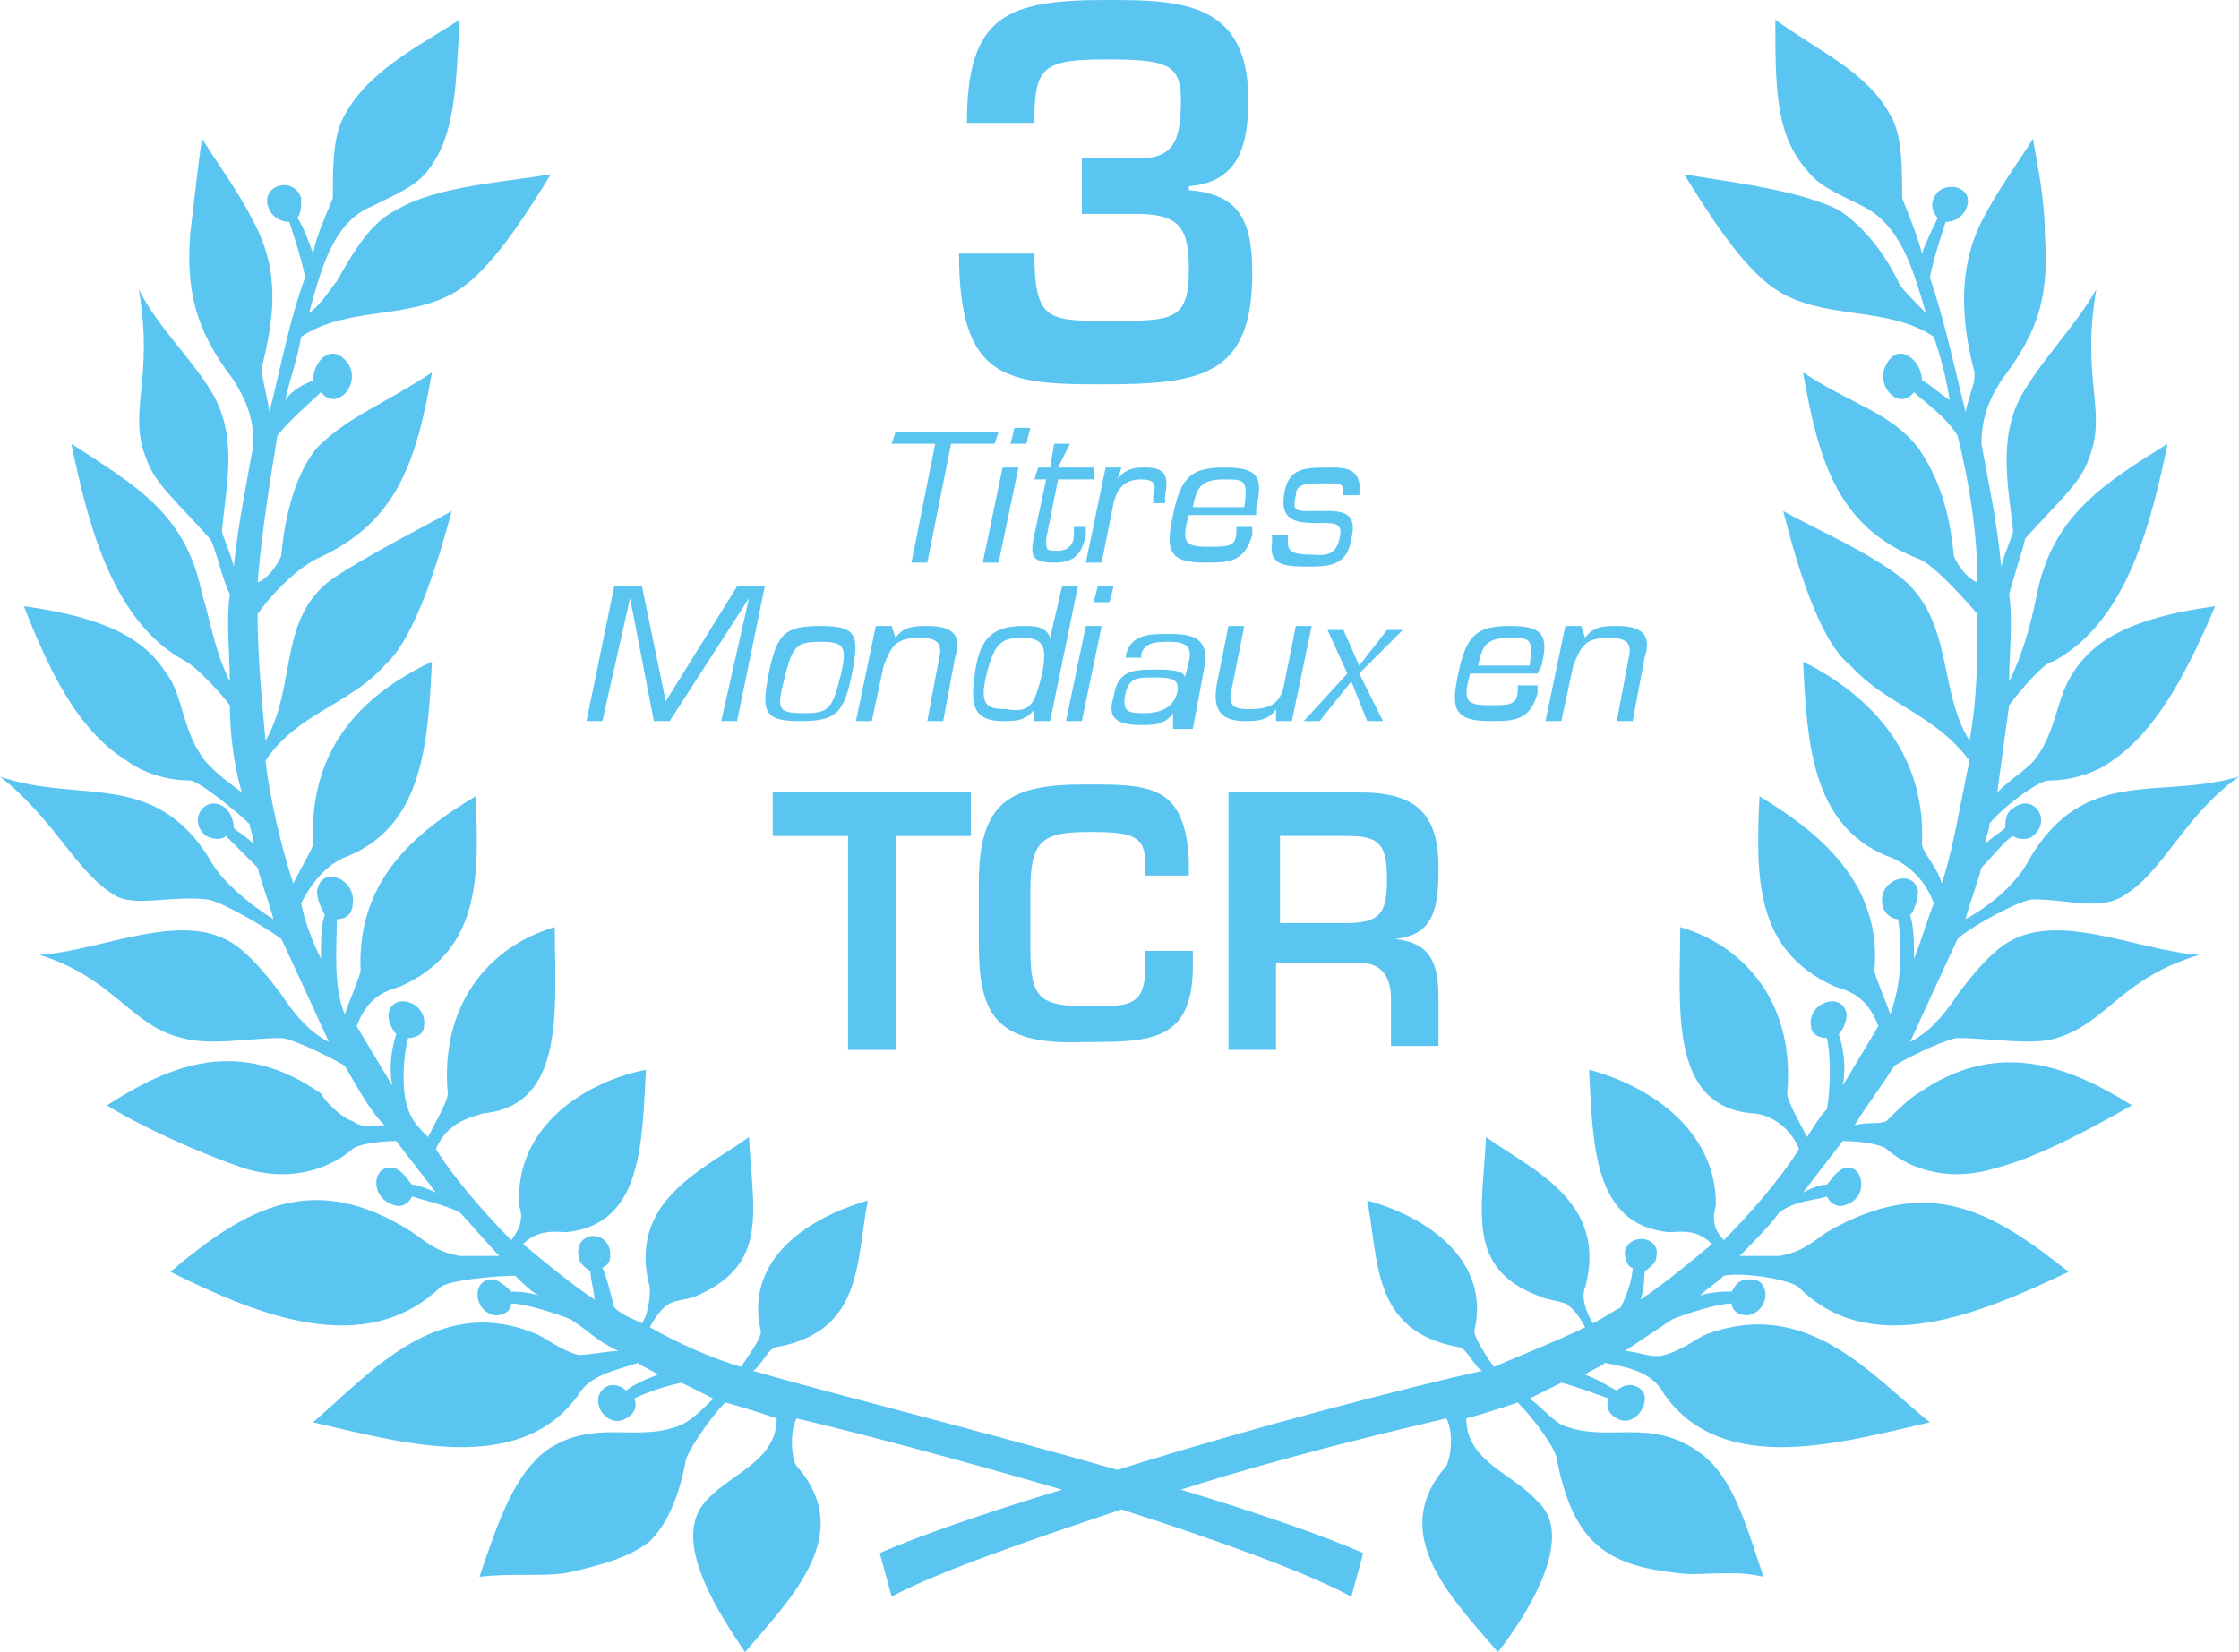 <?xml version="1.0" encoding="utf-8"?>
<!-- Generator: Adobe Illustrator 22.1.0, SVG Export Plug-In . SVG Version: 6.00 Build 0)  -->
<svg version="1.1" id="Calque_1" xmlns="http://www.w3.org/2000/svg" xmlns:xlink="http://www.w3.org/1999/xlink" x="0px" y="0px"
	 viewBox="0 0 56.5 41.7" style="enable-background:new 0 0 56.5 41.7;" xml:space="preserve">
<style type="text/css">
	.st0{fill:#5BC5F2;}
</style>
<g>
	<path class="st0" d="M50.4,20c0.1-0.7,0.2-1.5,0.3-2.2c0.3-0.4,0.9-1.1,1.1-1.1c1.9-1,2.5-3.6,2.9-5.5c-1.6,1-2.9,1.8-3.3,3.8
		c-0.1,0.5-0.3,1.4-0.7,2.2c0-0.7,0.1-1.5,0-2.2c0.1-0.4,0.4-1.3,0.4-1.4c0.8-0.9,1.4-1.4,1.6-2c0.5-1.2-0.2-2,0.2-4.3
		C52.4,8.2,51.5,9.1,51,10c-0.6,1.1-0.3,2.4-0.2,3.4c0,0.1-0.2,0.5-0.3,0.9c-0.1-1.1-0.3-2-0.5-3.1c0-0.9,0.4-1.4,0.5-1.6
		c1-1.3,1.2-2.2,1.1-3.7c0-0.9-0.2-1.8-0.3-2.4C51,4,50.4,4.8,50,5.6c-0.6,1.2-0.5,2.5-0.2,3.7c0.1,0.3-0.1,0.6-0.2,1.1
		c-0.3-1.2-0.5-2.2-0.9-3.4c0.1-0.5,0.3-1.1,0.4-1.4c0.2,0,0.4-0.1,0.5-0.3C49.9,4.7,49,4.5,48.8,5c-0.1,0.2,0,0.4,0.1,0.5
		c-0.1,0.2-0.3,0.6-0.4,0.9C48.4,6,48.2,5.5,48,5c0-0.8,0-1.6-0.3-2.1c-0.6-1.1-1.8-1.6-2.9-2.4c0,1.7,0,2.9,0.8,3.8
		c0.3,0.4,0.8,0.6,1.4,0.9c1,0.5,1.3,1.7,1.6,2.7c-0.3-0.3-0.7-0.7-0.7-0.8c-0.4-0.8-0.9-1.4-1.5-1.8c-1-0.5-2.7-0.7-3.9-0.9
		c0.5,0.8,1.4,2.3,2.3,2.9c1.2,0.8,2.8,0.4,4,1.2c0.2,0.6,0.3,1,0.4,1.6c-0.3-0.2-0.5-0.4-0.7-0.5c0-0.5-0.6-1-0.9-0.4
		c-0.3,0.5,0.3,1.2,0.7,0.7c0.2,0.2,0.8,0.6,1.1,1.1c0.3,1.2,0.5,2.5,0.5,3.7c-0.3-0.1-0.6-0.6-0.6-0.7c-0.1-1.1-0.4-2-0.9-2.7
		c-0.7-0.9-1.7-1.1-2.9-1.9c0.4,2.3,0.9,3.9,2.9,4.7c0.3,0.1,0.9,0.7,1.5,1.4c0,1.1,0,2.1-0.2,3.2c-0.8-1.3-0.4-3-1.7-4.1
		c-0.9-0.7-2.1-1.2-3-1.7c0.3,1.2,0.9,3.3,1.7,3.9c0.9,1,2.1,1.2,3,2.4c-0.2,0.9-0.4,2.2-0.7,3.1c-0.1-0.4-0.5-0.8-0.5-1
		c0.1-2.2-1.2-3.7-3-4.6c0.1,2,0.2,4.1,2.1,4.9c0.3,0.1,0.9,0.4,1.2,1.2c-0.2,0.5-0.3,0.9-0.5,1.4c0-0.4,0-0.8-0.1-1.1
		c0.1-0.1,0.2-0.4,0.2-0.6c-0.1-0.6-1-0.3-0.9,0.3c0,0.2,0.2,0.4,0.4,0.4c0.1,0.7,0.1,1.6-0.2,2.4c-0.1-0.3-0.4-1-0.4-1.1
		c0.2-2.2-1.4-3.5-2.9-4.4c-0.1,2.1-0.1,3.9,1.9,4.8c0.3,0.1,0.8,0.2,1.1,1c-0.3,0.5-0.6,1-0.9,1.5c0.1-0.5,0-1-0.1-1.3
		c0.1-0.1,0.2-0.3,0.2-0.5c-0.1-0.6-1-0.3-0.9,0.3c0,0.2,0.2,0.3,0.4,0.3c0.1,0.4,0.1,1.3,0,1.8c-0.2,0.2-0.3,0.4-0.5,0.7
		c-0.2-0.4-0.5-0.9-0.5-1.1c0.2-2.2-1-3.7-2.7-4.2c0,2-0.3,4.5,1.8,4.7c0.3,0,0.9,0.2,1.2,0.9c-0.5,0.8-1.3,1.7-1.9,2.3
		c-0.4-0.4-0.2-0.8-0.2-0.9c0-1.9-1.7-3-3.2-3.4c0.1,1.9,0.1,3.9,2,4.1c0.3,0,0.7-0.1,1.1,0.3c-0.6,0.5-1.2,1-1.8,1.4
		c0.1-0.3,0.1-0.6,0.1-0.7c0.1-0.1,0.3-0.2,0.3-0.4c0.1-0.5-0.7-0.6-0.8-0.1c0,0.2,0.1,0.4,0.2,0.4c0,0.2-0.1,0.6-0.3,1
		c-0.2,0.1-0.5,0.3-0.7,0.4c-0.2-0.3-0.3-0.7-0.2-0.9c0.6-2.2-1.4-3-2.5-3.8c-0.1,1.9-0.5,3.3,1.3,4c0.2,0.1,0.4,0.1,0.7,0.2
		c0.2,0.1,0.4,0.4,0.5,0.6c-0.6,0.3-1.6,0.7-2.3,1c-0.3-0.4-0.5-0.8-0.5-0.9c0.4-1.6-0.9-2.8-2.7-3.3c0.3,1.5,0.1,3.3,2.3,3.7
		c0.2,0,0.4,0.5,0.6,0.6c-1.8,0.4-5.7,1.4-9.2,2.5c-3.5-1-7.5-2-9.2-2.5c0.2-0.1,0.4-0.6,0.6-0.6c2.2-0.4,2-2.2,2.3-3.7
		c-1.7,0.5-3.1,1.6-2.7,3.3c0,0.2-0.3,0.6-0.5,0.9c-0.7-0.2-1.6-0.6-2.3-1c0.1-0.2,0.3-0.5,0.5-0.6s0.5-0.1,0.7-0.2
		c1.8-0.8,1.4-2.1,1.3-4c-1.1,0.8-3.1,1.6-2.5,3.8c0,0.1,0,0.6-0.2,0.9c-0.2-0.1-0.5-0.2-0.7-0.4c-0.1-0.4-0.2-0.8-0.3-1
		c0.2-0.1,0.2-0.2,0.2-0.4c-0.1-0.6-0.9-0.5-0.8,0.1c0,0.2,0.2,0.3,0.3,0.4c0,0.2,0.1,0.5,0.1,0.7c-0.6-0.4-1.2-0.9-1.8-1.4
		c0.4-0.4,0.9-0.3,1.1-0.3c1.9-0.2,1.9-2.2,2-4.1c-1.5,0.3-3.3,1.4-3.2,3.4c0,0.1,0.2,0.4-0.2,0.9c-0.6-0.6-1.4-1.5-1.9-2.3
		c0.3-0.7,0.9-0.8,1.2-0.9c2.1-0.2,1.8-2.7,1.8-4.7c-1.7,0.5-2.9,2-2.7,4.2c0,0.2-0.3,0.7-0.5,1.1c-0.2-0.2-0.4-0.4-0.5-0.7
		c-0.2-0.5-0.1-1.5,0-1.8c0.2,0,0.4-0.1,0.4-0.3c0.1-0.6-0.8-0.9-0.9-0.3c0,0.2,0.1,0.4,0.2,0.5c-0.1,0.3-0.2,0.8-0.1,1.3
		c-0.3-0.5-0.6-1-0.9-1.5c0.3-0.8,0.8-0.9,1.1-1c2-0.9,2-2.7,1.9-4.8c-1.5,0.9-3,2.1-2.9,4.4c0,0.1-0.3,0.8-0.4,1.1
		c-0.3-0.7-0.2-1.7-0.2-2.4c0.2,0,0.4-0.1,0.4-0.4c0.1-0.6-0.8-1-0.9-0.3c0,0.2,0.1,0.4,0.2,0.6c-0.1,0.2-0.1,0.6-0.1,1.1
		c-0.2-0.4-0.4-0.9-0.5-1.4C8,22,8.5,21.7,8.8,21.6c1.9-0.8,2-2.9,2.1-4.9c-1.9,0.9-3.1,2.3-3,4.6c0,0.1-0.3,0.6-0.5,1
		c-0.3-0.9-0.6-2.2-0.7-3.1c0.8-1.2,2.1-1.4,3-2.4c0.8-0.7,1.4-2.8,1.7-3.9c-0.9,0.5-2.1,1.1-3,1.7c-1.4,1-0.9,2.7-1.7,4.1
		c-0.1-1.1-0.2-2.2-0.2-3.2C7,14.8,7.6,14.3,8,14.1c2-0.9,2.5-2.4,2.9-4.7c-1.2,0.8-2.1,1.1-2.9,1.9c-0.5,0.6-0.8,1.6-0.9,2.7
		c0,0.1-0.3,0.6-0.6,0.7C6.6,13.5,6.8,12.2,7,11c0.3-0.4,0.9-0.9,1.1-1.1c0.4,0.5,1-0.2,0.7-0.7C8.4,8.6,7.9,9.1,7.9,9.6
		c-0.2,0.1-0.5,0.2-0.7,0.5c0.1-0.5,0.3-1,0.4-1.6c1.2-0.8,2.8-0.4,4-1.2c0.9-0.6,1.8-2.1,2.3-2.9C12.7,4.6,11,4.7,10,5.3
		C9.4,5.6,9,6.2,8.5,7.1C8.4,7.2,8.1,7.7,7.8,7.9c0.3-1.1,0.6-2.3,1.6-2.7c0.6-0.3,1.1-0.5,1.4-0.9c0.7-0.9,0.7-2.1,0.8-3.8
		c-1.1,0.7-2.3,1.3-2.9,2.4C8.4,3.4,8.4,4.2,8.4,5C8.2,5.5,8,5.9,7.9,6.4C7.8,6.1,7.6,5.6,7.5,5.5C7.6,5.4,7.6,5.2,7.6,5
		C7.4,4.4,6.5,4.7,6.8,5.3c0.1,0.2,0.3,0.3,0.5,0.3C7.4,5.9,7.6,6.5,7.7,7c-0.4,1.1-0.6,2.2-0.9,3.4C6.7,9.8,6.6,9.5,6.6,9.3
		c0.3-1.2,0.5-2.4-0.2-3.7C6,4.8,5.4,4,5.1,3.5C5,4.1,4.9,5.1,4.8,5.9C4.7,7.3,4.9,8.3,5.9,9.6c0.1,0.2,0.5,0.7,0.5,1.6
		c-0.2,1.1-0.4,2.1-0.5,3.1c-0.1-0.4-0.3-0.8-0.3-0.9C5.7,12.3,6,11.1,5.4,10C4.9,9.1,4,8.3,3.5,7.3c0.4,2.3-0.3,3.1,0.2,4.3
		c0.2,0.6,0.8,1.1,1.6,2c0.1,0.1,0.3,1,0.5,1.4c-0.1,0.7,0,1.5,0,2.2c-0.4-0.8-0.5-1.6-0.7-2.2c-0.4-2-1.6-2.7-3.3-3.8
		c0.4,1.9,1,4.5,2.9,5.5c0.2,0.1,0.8,0.7,1.1,1.1c0,0.7,0.1,1.5,0.3,2.2c-0.4-0.3-0.8-0.6-1-0.9c-0.5-0.7-0.5-1.6-0.9-2.1
		c-0.5-0.8-1.4-1.4-3.6-1.7c0.6,1.5,1.3,3.1,2.6,3.9c0.4,0.3,1,0.5,1.6,0.5c0.2,0,1.2,0.8,1.5,1.1c0,0.1,0.1,0.3,0.1,0.5
		C6.2,21.1,6,21,5.9,20.9c0-0.2-0.1-0.4-0.2-0.5c-0.5-0.4-1,0.3-0.5,0.7c0.2,0.1,0.4,0.1,0.5,0c0.2,0.2,0.5,0.5,0.8,0.8
		c0.1,0.4,0.3,0.9,0.4,1.3c-0.8-0.5-1.4-1.1-1.6-1.5C3.9,19.4,2,20.3,0,19.6c1.4,1.1,1.9,2.4,2.9,3c0.5,0.3,1.4,0,2.3,0.1
		c0.3,0,1.5,0.7,1.9,1c0.1,0.2,1.2,2.6,1.2,2.6c-0.6-0.3-1-0.9-1.2-1.2c-0.3-0.4-0.7-0.9-1.1-1.2c-1.3-1-3.4,0.1-5,0.2
		c1.9,0.6,2.3,1.8,3.6,2.1c0.7,0.2,1.7,0,2.5,0c0.2,0,1.1,0.4,1.6,0.7c0.3,0.5,0.6,1.1,1,1.5c-0.3,0-0.5,0.1-0.8-0.1
		c-0.3-0.1-0.7-0.5-0.8-0.7c-2-1.4-3.7-0.8-5.4,0.3c0.8,0.5,2.3,1.2,3.5,1.6c1,0.3,2,0.1,2.7-0.5c0.1-0.1,0.6-0.2,1.1-0.2
		c0.3,0.4,0.7,0.9,1,1.3c-0.2-0.1-0.5-0.2-0.6-0.2c-0.1-0.1-0.2-0.3-0.4-0.4c-0.6-0.2-0.7,0.7-0.1,0.9c0.2,0.1,0.4,0,0.5-0.2
		c0.3,0.1,0.8,0.2,1.2,0.4c0.2,0.2,0.8,0.9,1,1.1c-0.2,0-0.8,0-1,0c-0.6-0.1-0.9-0.4-1.2-0.6c-2.5-1.6-4.2-0.6-6.1,1
		c2.2,1.1,4.9,2.2,6.8,0.4c0.2-0.2,1.5-0.3,1.9-0.3c0.2,0.2,0.4,0.4,0.6,0.5c-0.3-0.1-0.6-0.1-0.7-0.1c-0.1-0.1-0.2-0.2-0.4-0.3
		c-0.6-0.1-0.6,0.8,0,0.9c0.2,0,0.4-0.1,0.4-0.3c0.3,0,1,0.2,1.5,0.4c0.6,0.4,0.6,0.5,1.2,0.8c-0.3,0-0.7,0.1-1,0.1
		c-0.4-0.1-0.8-0.4-1-0.5c-2.5-1.1-4.2,0.9-5.7,2.2c2.2,0.5,5.2,1.4,6.7-0.7c0.3-0.5,0.9-0.6,1.5-0.8c0.1,0.1,0.4,0.2,0.5,0.3
		c-0.3,0.1-0.7,0.3-0.8,0.4c-0.1-0.1-0.3-0.2-0.5-0.1c-0.5,0.3,0,1.1,0.5,0.8c0.2-0.1,0.3-0.3,0.2-0.5c0.2-0.1,0.7-0.3,1.2-0.4
		c0.2,0.1,0.6,0.3,0.8,0.4c-0.3,0.3-0.6,0.6-0.9,0.7c-1.1,0.4-2.1-0.2-3.3,0.6c-0.8,0.6-1.2,1.7-1.7,3.2c0.8-0.1,1.6,0,2.2-0.1
		c0.9-0.2,1.6-0.4,2.1-0.8c0.4-0.4,0.7-1,0.9-2c0-0.2,0.6-1.1,1-1.5c0.4,0.1,1,0.3,1.3,0.4c0,1.1-1.2,1.4-1.8,2.1
		c-0.9,1,0.4,2.9,1,3.8c1.2-1.4,2.8-3,1.3-4.7c-0.1-0.1-0.2-0.8,0-1.2c1.7,0.4,4.3,1.1,6.7,1.8c-2,0.6-3.7,1.2-4.6,1.6l0.3,1.1
		c1.1-0.6,3.4-1.4,5.8-2.2c2.5,0.8,4.7,1.6,5.8,2.2l0.3-1.1c-0.9-0.4-2.6-1-4.6-1.6c2.5-0.8,5-1.4,6.7-1.8c0.2,0.4,0.1,1,0,1.2
		c-1.5,1.7,0.1,3.3,1.3,4.7c0.7-0.9,2-2.9,1-3.8c-0.6-0.7-1.8-1-1.8-2.1c0.4-0.1,1-0.3,1.3-0.4c0.4,0.4,1,1.2,1,1.5
		c0.2,1,0.5,1.6,0.9,2c0.5,0.5,1.2,0.7,2.1,0.8c0.6,0.1,1.4-0.1,2.2,0.1c-0.5-1.5-0.8-2.6-1.7-3.2c-1.2-0.8-2.2-0.2-3.3-0.6
		c-0.3-0.1-0.6-0.5-0.9-0.7c0.2-0.1,0.6-0.3,0.8-0.4c0.4,0.1,0.9,0.3,1.2,0.4c-0.1,0.2,0,0.4,0.2,0.5c0.5,0.3,1-0.6,0.5-0.8
		c-0.2-0.1-0.4,0-0.5,0.1c-0.2-0.1-0.5-0.3-0.8-0.4c0.1-0.1,0.4-0.2,0.5-0.3c0.5,0.1,1.2,0.2,1.5,0.8c1.5,2.1,4.5,1.2,6.7,0.7
		c-1.5-1.2-3.1-3.2-5.7-2.2c-0.2,0.1-0.6,0.4-1,0.5c-0.3,0.1-0.7-0.1-1-0.1c0.6-0.4,0.6-0.4,1.2-0.8c0.5-0.2,1.2-0.4,1.5-0.4
		c0,0.2,0.2,0.3,0.4,0.3c0.6-0.1,0.6-1,0-0.9c-0.2,0-0.3,0.1-0.4,0.3c-0.2,0-0.5,0-0.8,0.1c0.2-0.2,0.4-0.3,0.6-0.5
		c0.5-0.1,1.7,0.1,1.9,0.3c1.8,1.8,4.5,0.7,6.8-0.4c-1.9-1.5-3.5-2.5-6.1-1c-0.3,0.2-0.6,0.5-1.2,0.6c-0.2,0-0.7,0-1,0
		c0.2-0.2,0.8-0.8,1-1.1c0.4-0.3,0.9-0.3,1.2-0.4c0.1,0.2,0.3,0.3,0.5,0.2c0.6-0.2,0.4-1.1-0.1-0.9c-0.2,0.1-0.3,0.3-0.4,0.4
		c-0.2,0-0.4,0.1-0.6,0.2c0.3-0.4,0.7-0.9,1-1.3c0.5,0,1,0.1,1.1,0.2c0.7,0.6,1.7,0.8,2.7,0.5c1.2-0.3,2.6-1.1,3.5-1.6
		c-1.6-1-3.4-1.7-5.4-0.3c-0.2,0.1-0.6,0.5-0.8,0.7c-0.3,0.1-0.4,0-0.8,0.1c0.3-0.5,0.7-1,1-1.5c0.5-0.3,1.4-0.7,1.6-0.7
		c0.8,0,1.9,0.2,2.5,0c1.3-0.4,1.6-1.5,3.6-2.1c-1.6-0.1-3.7-1.2-5-0.2c-0.4,0.3-0.8,0.8-1.1,1.2c-0.2,0.3-0.6,0.9-1.2,1.2
		c0,0,1.1-2.4,1.2-2.6c0.3-0.3,1.6-1,1.9-1c0.9,0,1.7,0.3,2.3-0.1c1-0.6,1.5-2,2.9-3c-2,0.6-3.9-0.3-5.3,2.1c-0.2,0.4-0.7,1-1.6,1.5
		c0.1-0.4,0.3-0.9,0.4-1.3c0.3-0.3,0.6-0.7,0.8-0.8c0.1,0.1,0.4,0.1,0.5,0c0.5-0.4,0-1.1-0.5-0.7c-0.2,0.1-0.2,0.4-0.2,0.5
		c-0.1,0.1-0.3,0.2-0.5,0.4c0-0.2,0.1-0.3,0.1-0.5c0.2-0.3,1.2-1.1,1.5-1.1c0.6,0,1.2-0.2,1.6-0.5c1.2-0.8,2-2.5,2.6-3.9
		c-2.2,0.3-3.1,0.9-3.6,1.7c-0.4,0.6-0.4,1.4-0.9,2.1C51.2,19.4,50.8,19.6,50.4,20"/>
	<g>
		<path class="st0" d="M26.1,6.3c0,1.8,0.3,1.8,1.9,1.8c1.6,0,2,0,2-1.3c0-1-0.2-1.4-1.3-1.4h-1.4V4h1.4c0.9,0,1.1-0.4,1.1-1.5
			c0-0.9-0.4-1-1.9-1c-1.6,0-1.8,0.2-1.8,1.6h-1.7c0-2.7,1-3.1,3.5-3.1c1.8,0,3.6,0,3.6,2.5c0,1.1-0.2,2.1-1.5,2.2v0.1
			c1.3,0.1,1.6,0.8,1.6,2.1c0,2.6-1.3,2.8-3.8,2.8c-2.4,0-3.6-0.1-3.6-3.3h1.9V6.3z"/>
	</g>
</g>
<g>
	<path class="st0" d="M23.4,14.2H23l0.6-3h-1.1l0.1-0.3h2.6l-0.1,0.3H24L23.4,14.2z"/>
	<path class="st0" d="M25.2,14.2h-0.4l0.5-2.4h0.4L25.2,14.2z M25.9,11.2h-0.4l0.1-0.4H26L25.9,11.2z"/>
	<path class="st0" d="M27.6,12.1h-0.9l-0.3,1.5c0,0.3,0,0.3,0.3,0.3s0.4-0.2,0.4-0.4v-0.2h0.3v0.2c-0.1,0.5-0.3,0.7-0.8,0.7
		c-0.6,0-0.6-0.2-0.5-0.7l0.3-1.4h-0.3l0.1-0.3h0.3l0.1-0.6H27l-0.3,0.6h0.9V12.1z"/>
	<path class="st0" d="M28.3,11.8l-0.1,0.3l0,0c0.2-0.3,0.5-0.3,0.7-0.3c0.5,0,0.6,0.2,0.5,0.7v0.2h-0.3v-0.2c0.1-0.3,0-0.4-0.3-0.4
		c-0.4,0-0.6,0.2-0.7,0.6l-0.3,1.5h-0.4l0.5-2.4L28.3,11.8L28.3,11.8z"/>
	<path class="st0" d="M31.6,13.5L31.6,13.5c-0.2,0.7-0.6,0.7-1.2,0.7c-0.9,0-1-0.3-0.8-1.2c0.2-1,0.5-1.2,1.3-1.2s1,0.2,0.8,1V13H30
		c-0.2,0.7-0.1,0.8,0.5,0.8c0.5,0,0.7,0,0.7-0.4v-0.1h0.4V13.5z M31.4,12.8c0.1-0.7,0-0.7-0.5-0.7c-0.6,0-0.7,0.2-0.8,0.7H31.4z"/>
	<path class="st0" d="M34.3,12.5h-0.4v-0.1c0-0.2-0.1-0.2-0.5-0.2s-0.7,0-0.7,0.3c-0.1,0.4,0,0.4,0.4,0.4c0.6,0,1.2-0.1,1,0.7
		c-0.1,0.7-0.6,0.7-1.1,0.7s-1,0-0.9-0.6v-0.2h0.4v0.2c0,0.2,0.1,0.3,0.6,0.3c0.2,0,0.6,0.1,0.7-0.4c0.1-0.4-0.1-0.4-0.5-0.4
		c-0.5,0-1,0-0.9-0.7s0.5-0.7,1.2-0.7C33.9,11.8,34.4,11.8,34.3,12.5L34.3,12.5z"/>
</g>
<g>
	<path class="st0" d="M16.9,18.2h-0.4l-0.6-3.1l0,0l-0.7,3.1h-0.4l0.7-3.4h0.7l0.6,2.9l1.8-2.9h0.7l-0.7,3.4h-0.4l0.7-3.1l0,0
		L16.9,18.2z"/>
	<path class="st0" d="M20.7,15.8c0.9,0,1,0.2,0.8,1.2s-0.4,1.2-1.3,1.2c-0.9,0-1-0.2-0.8-1.2C19.6,16,19.8,15.8,20.7,15.8z M20.3,18
		c0.6,0,0.7-0.1,0.9-0.9s0.1-0.9-0.5-0.9s-0.7,0.1-0.9,0.9C19.6,17.9,19.6,18,20.3,18z"/>
	<path class="st0" d="M22.6,16.1L22.6,16.1c0.2-0.3,0.5-0.3,0.8-0.3c0.6,0,0.9,0.2,0.7,0.8l-0.3,1.6h-0.4l0.3-1.6
		c0.1-0.4-0.1-0.5-0.5-0.5c-0.6,0-0.7,0.2-0.9,0.7L22,18.2h-0.4l0.5-2.4h0.4L22.6,16.1z"/>
	<path class="st0" d="M26.1,17.9L26.1,17.9c-0.2,0.3-0.5,0.3-0.8,0.3c-0.8,0-0.8-0.5-0.7-1.2s0.3-1.2,1.2-1.2c0.3,0,0.6,0,0.7,0.3
		l0,0l0.3-1.3h0.4l-0.7,3.4h-0.4V17.9z M26.3,17c0.1-0.6,0.1-0.9-0.5-0.9c-0.5,0-0.7,0.1-0.9,0.9s0,0.9,0.5,0.9
		C26,18,26.1,17.8,26.3,17z"/>
	<path class="st0" d="M27.3,18.2h-0.4l0.5-2.4h0.4L27.3,18.2z M28,15.2h-0.4l0.1-0.4h0.4L28,15.2z"/>
	<path class="st0" d="M29.6,18.2V18l0,0c-0.2,0.3-0.5,0.3-0.8,0.3c-0.5,0-0.9-0.1-0.7-0.7c0.1-0.7,0.5-0.7,1.1-0.7
		c0.2,0,0.7,0,0.7,0.2l0,0l0.1-0.4c0.1-0.4-0.1-0.5-0.5-0.5c-0.3,0-0.6,0-0.7,0.3v0.1h-0.4l0,0C28.5,16,29,16,29.5,16
		c0.6,0,1,0.1,0.9,0.8l-0.3,1.6h-0.5V18.2z M29.7,17.5c0.1-0.4-0.2-0.4-0.6-0.4c-0.4,0-0.6,0-0.7,0.4C28.3,18,28.5,18,28.9,18
		C29.2,18,29.6,17.9,29.7,17.5z"/>
	<path class="st0" d="M32.2,17.9L32.2,17.9c-0.2,0.3-0.5,0.3-0.8,0.3c-0.6,0-0.8-0.3-0.7-0.9l0.3-1.5h0.4l-0.3,1.5
		c-0.1,0.4-0.1,0.6,0.4,0.6s0.8-0.1,0.9-0.6l0.3-1.5h0.4l-0.5,2.4h-0.4L32.2,17.9z"/>
	<path class="st0" d="M34.3,17l0.6,1.2h-0.4l-0.4-1l-0.8,1h-0.4L34,17l-0.5-1.1h0.4l0.4,0.9l0.7-0.9h0.4L34.3,17z"/>
	<path class="st0" d="M38.8,17.5L38.8,17.5c-0.2,0.7-0.6,0.7-1.2,0.7c-0.9,0-1-0.3-0.8-1.2c0.2-1,0.5-1.2,1.3-1.2s1,0.2,0.8,1
		L38.8,17h-1.7c-0.2,0.7-0.1,0.8,0.5,0.8c0.5,0,0.7,0,0.7-0.4v-0.1h0.5V17.5z M38.6,16.8c0.1-0.7,0-0.7-0.5-0.7
		c-0.6,0-0.7,0.2-0.8,0.7H38.6z"/>
	<path class="st0" d="M40,16.1L40,16.1c0.2-0.3,0.5-0.3,0.8-0.3c0.6,0,0.9,0.2,0.7,0.8l-0.3,1.6h-0.4l0.3-1.6
		c0.1-0.4-0.1-0.5-0.5-0.5c-0.6,0-0.7,0.2-0.9,0.7l-0.3,1.4H39l0.5-2.4h0.4L40,16.1z"/>
</g>
<g>
	<path class="st0" d="M22.6,26.5h-1.2v-5.4h-1.9V20h5v1.1h-1.9V26.5z"/>
	<path class="st0" d="M28.9,22.2v-0.4c0-0.7-0.3-0.8-1.4-0.8c-1.2,0-1.5,0.2-1.5,1.5v1.4c0,1.3,0.2,1.5,1.5,1.5c1,0,1.4,0,1.4-1V24
		h1.2v0.4c0,1.9-1.1,1.9-2.7,1.9c-2.3,0.1-2.7-0.7-2.7-2.5v-1.5c0-2.1,0.8-2.5,2.7-2.5c1.6,0,2.5,0,2.6,1.9v0.4h-1.1V22.2z"/>
	<path class="st0" d="M32.2,24.4v2.1H31V20h3.3c1.4,0,2,0.5,2,1.9c0,1-0.1,1.7-1.1,1.8l0,0c0.9,0.1,1.1,0.6,1.1,1.5v1.2h-1.2v-1.2
		c0-0.5-0.2-0.9-0.8-0.9h-2.1V24.4z M33.9,23.3c0.9,0,1.1-0.2,1.1-1.1s-0.2-1.1-1-1.1h-1.7v2.2H33.9z"/>
</g>
</svg>

